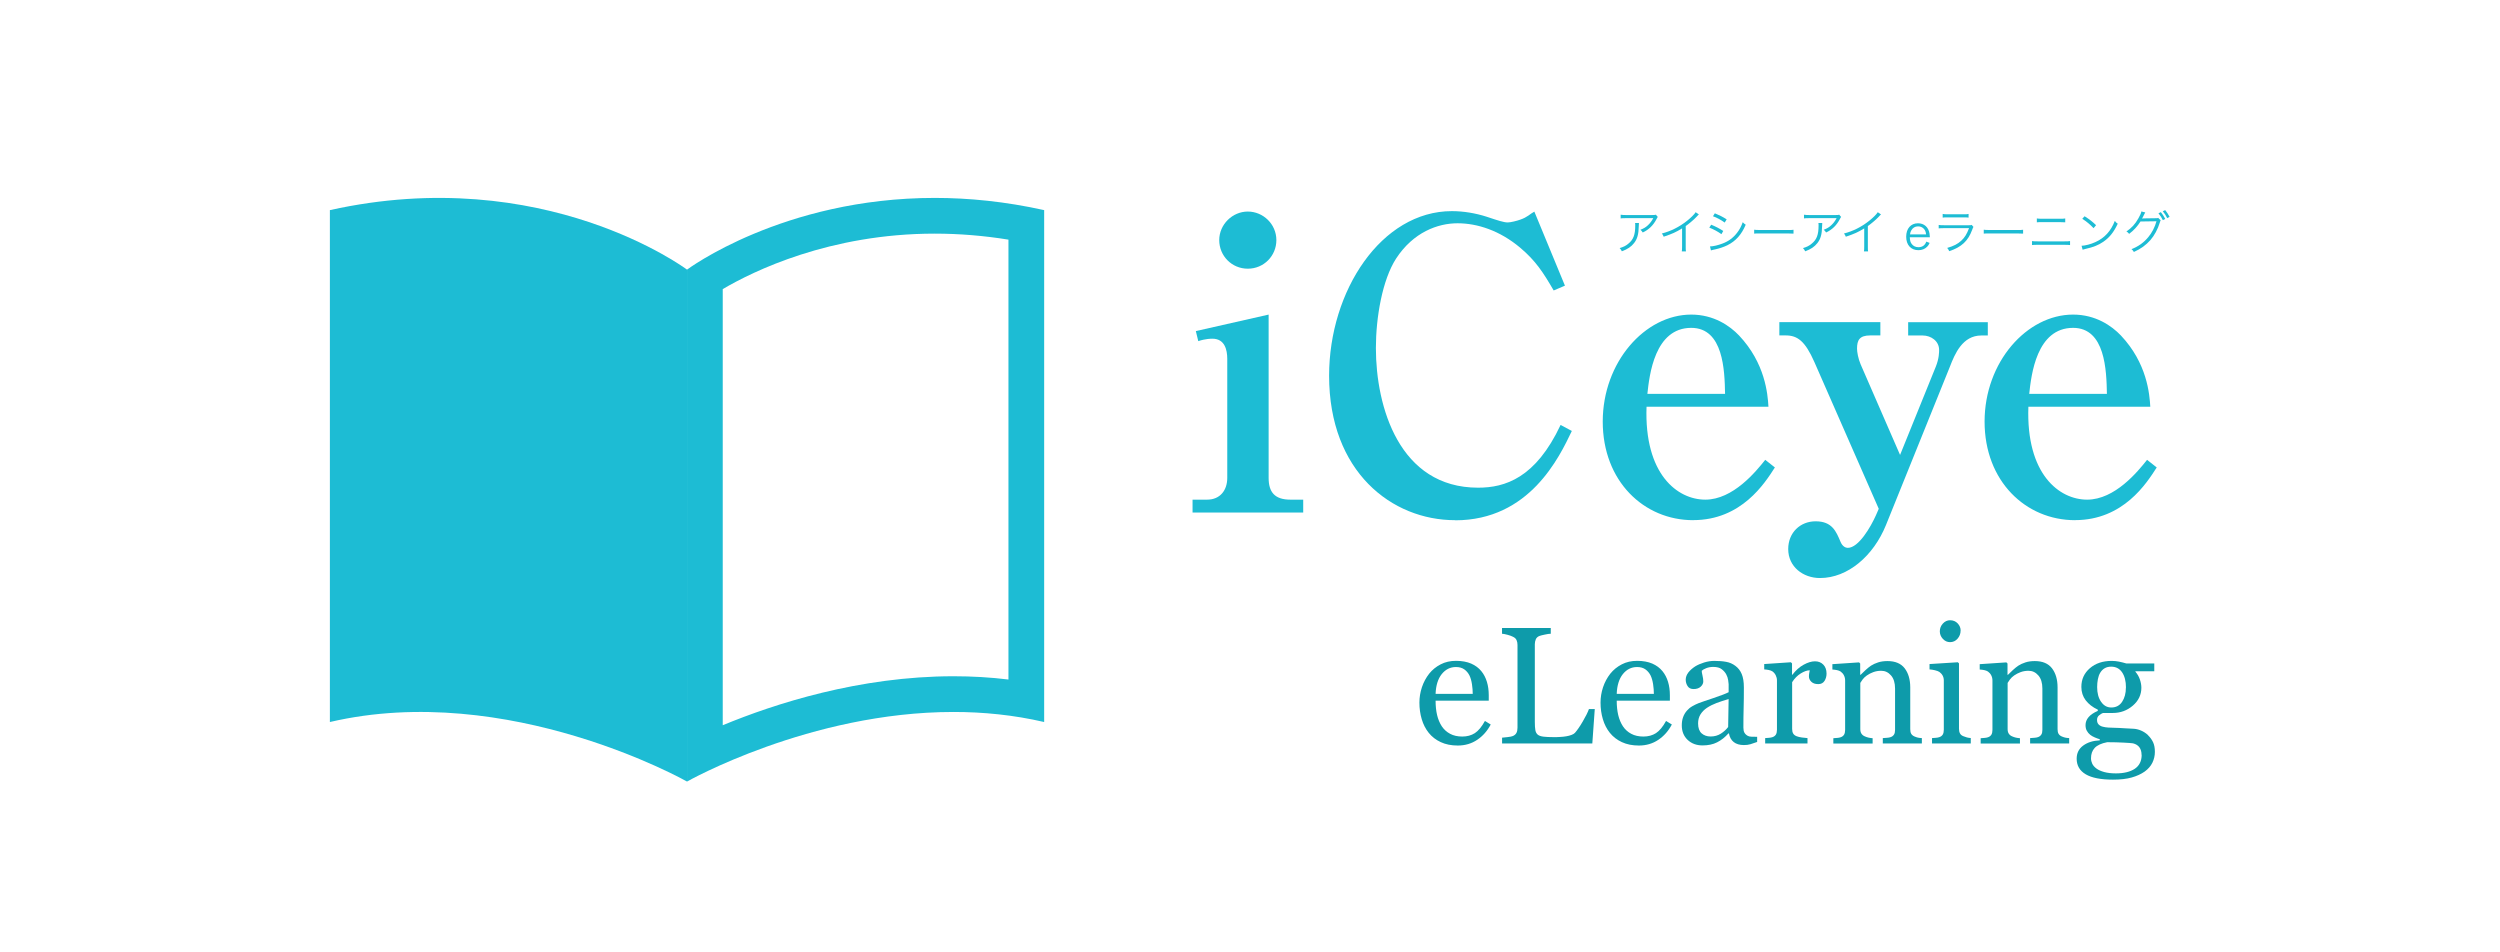 <?xml version="1.0" encoding="UTF-8"?><svg id="a" xmlns="http://www.w3.org/2000/svg" viewBox="0 0 420 160"><defs><style>.b{fill:#0e9baa;}.c{fill:#1dbcd4;}</style></defs><g><path class="c" d="M200.37,83.94h2.43c2.16,0,3.38-1.55,3.38-3.65v-20.01c0-1.49-.41-3.38-2.5-3.38-.2,0-1.15,0-2.37,.41l-.41-1.69,12.23-2.77v27.44c0,2.37,1.01,3.65,3.65,3.65h2.16v2.16h-18.59v-2.16Zm14.06-43.6c0,2.64-2.1,4.8-4.8,4.8s-4.8-2.16-4.8-4.8,2.23-4.8,4.8-4.8,4.8,2.1,4.8,4.8Z"/><path class="c" d="M244.45,87.39c-10.61,0-21.16-8.11-21.16-24.27,0-14.26,8.79-27.65,20.62-27.65,1.96,0,3.99,.34,5.88,.95,1.83,.61,2.84,.95,3.51,.95,.47,0,1.56-.27,2.1-.47,1.22-.41,1.62-.95,2.37-1.35l5.14,12.44-1.89,.81c-1.76-3.04-3.04-5-5.61-7.17-3.45-2.91-7.23-4.12-10.54-4.12s-7.44,1.49-10.34,5.95c-2.3,3.58-3.38,9.87-3.38,15.01,0,9.87,3.92,23.46,17.17,23.46,4.53,0,9.67-1.62,13.86-10.54l1.89,1.01c-2.1,4.39-7.1,15.01-19.6,15.01Z"/><path class="c" d="M284.47,87.39c-8.31,0-15.21-6.56-15.21-16.56s7.1-17.98,14.87-17.98c3.79,0,6.49,1.89,8.04,3.52,4.39,4.66,4.8,9.8,4.93,11.96h-20.48c-.41,11.36,5.2,15.61,9.87,15.61s8.52-4.73,10.07-6.69l1.62,1.28c-1.69,2.64-5.61,8.85-13.72,8.85Zm-.34-32.31c-6.15,0-7.03,7.91-7.37,11.09h13.05c-.07-3.92-.27-11.09-5.68-11.09Z"/><path class="c" d="M332.87,56.36c-3.18,0-4.46,3.11-5.27,5.2l-10.75,26.63c-2.1,5.2-6.42,8.92-11.09,8.92-2.84,0-5.34-1.89-5.34-4.87,0-2.77,2.03-4.66,4.6-4.66,2.77,0,3.45,1.69,4.19,3.45,.34,.81,.88,1.01,1.22,1.01,1.82,0,3.85-3.51,4.73-5.48l.47-1.08-10.82-24.67c-1.55-3.51-2.84-4.46-4.8-4.46h-1.08v-2.23h16.97v2.23h-1.69c-1.83,0-2.23,.81-2.23,2.23,0,.54,.2,1.69,.61,2.64l6.62,15.21,6.02-14.87c.54-1.35,.54-2.43,.54-2.77,0-1.49-1.35-2.43-2.77-2.43h-2.43v-2.23h13.38v2.23h-1.08Z"/><path class="c" d="M348.62,87.39c-8.31,0-15.21-6.56-15.21-16.56s7.1-17.98,14.87-17.98c3.79,0,6.49,1.89,8.04,3.52,4.39,4.66,4.8,9.8,4.93,11.96h-20.48c-.41,11.36,5.2,15.61,9.87,15.61s8.52-4.73,10.07-6.69l1.62,1.28c-1.69,2.64-5.61,8.85-13.72,8.85Zm-.34-32.31c-6.15,0-7.03,7.91-7.37,11.09h13.05c-.07-3.92-.27-11.09-5.68-11.09Z"/></g><g><path class="c" d="M275.34,37.47q-.02,.14-.03,.56c-.02,1.33-.25,2.13-.79,2.81-.49,.62-1.08,1.02-2.05,1.38-.12-.26-.18-.34-.37-.54,.65-.19,1.05-.39,1.46-.74,.85-.68,1.16-1.5,1.16-3.05,0-.22,0-.28-.03-.43h.65Zm3.16-1.01c-.08,.1-.1,.13-.19,.32-.55,1.07-1.3,1.8-2.33,2.28-.12-.2-.18-.27-.39-.46,.56-.22,.89-.41,1.26-.76,.37-.34,.66-.74,.9-1.19h-4.54c-.44,0-.65,0-.94,.04v-.62c.27,.04,.5,.06,.95,.06h4.29q.54,0,.68-.06l.32,.38Z"/><path class="c" d="M285.42,36.03c-.14,.1-.15,.12-.35,.34-.5,.53-1.18,1.11-1.87,1.61v3.41c0,.46,0,.63,.04,.85h-.7c.04-.21,.05-.39,.05-.83v-3.04c-1.04,.64-1.62,.9-3.09,1.4-.11-.26-.15-.34-.31-.54,1.5-.39,2.89-1.08,4.15-2.07,.74-.58,1.3-1.14,1.53-1.51l.55,.39Z"/><path class="c" d="M287.48,37.75c.76,.31,1.34,.61,2.03,1.05l-.31,.54c-.58-.42-1.31-.82-2.04-1.1l.32-.49Zm-.21,3.65c.52,0,1.35-.19,2.15-.5,.99-.38,1.75-.94,2.4-1.78,.45-.58,.71-1.09,.96-1.79,.2,.21,.28,.28,.5,.42-.7,1.66-1.67,2.75-3.08,3.45-.56,.28-1.37,.55-2.02,.69-.13,.02-.27,.06-.43,.09-.16,.03-.19,.05-.31,.09l-.16-.66Zm.83-5.56c.78,.32,1.3,.58,1.98,1.01l-.33,.54c-.55-.41-1.38-.86-1.97-1.06l.31-.49Z"/><path class="c" d="M294.7,38.59c.23,.04,.45,.05,.99,.05h4.65c.59,0,.72,0,.97-.04v.65c-.26-.02-.44-.03-.98-.03h-4.64c-.58,0-.75,0-.99,.03v-.66Z"/><path class="c" d="M306.14,37.47q-.02,.14-.03,.56c-.02,1.33-.25,2.13-.79,2.81-.49,.62-1.08,1.02-2.05,1.38-.12-.26-.18-.34-.37-.54,.65-.19,1.05-.39,1.46-.74,.85-.68,1.16-1.5,1.16-3.05,0-.22,0-.28-.03-.43h.65Zm3.16-1.01c-.08,.1-.1,.13-.19,.32-.55,1.07-1.3,1.8-2.33,2.28-.12-.2-.18-.27-.39-.46,.56-.22,.89-.41,1.26-.76,.37-.34,.66-.74,.9-1.19h-4.54c-.44,0-.65,0-.94,.04v-.62c.27,.04,.5,.06,.95,.06h4.29q.54,0,.68-.06l.32,.38Z"/><path class="c" d="M316.02,36.03c-.14,.1-.15,.12-.35,.34-.5,.53-1.18,1.11-1.87,1.61v3.41c0,.46,0,.63,.04,.85h-.7c.04-.21,.05-.39,.05-.83v-3.04c-1.04,.64-1.62,.9-3.09,1.4-.11-.26-.15-.34-.31-.54,1.5-.39,2.89-1.08,4.15-2.07,.74-.58,1.3-1.14,1.53-1.51l.55,.39Z"/><path class="c" d="M320.85,39.87c.02,.54,.1,.83,.32,1.12,.26,.35,.65,.54,1.13,.54,.65,0,1.1-.32,1.32-.94l.56,.22c-.15,.34-.26,.48-.44,.66-.38,.37-.86,.56-1.45,.56-1.26,0-2.05-.88-2.05-2.26s.78-2.26,1.98-2.26c1.03,0,1.78,.66,1.94,1.73,0,.09,.04,.4,.06,.62h-3.37Zm2.73-.5c-.05-.45-.17-.74-.42-.98-.25-.24-.56-.36-.94-.36-.49,0-.9,.25-1.14,.7-.11,.2-.15,.34-.2,.65h2.7Z"/><path class="c" d="M325.68,37.79c.29,.04,.46,.05,.94,.05h4.1c.3,0,.38,0,.52-.06l.3,.34c-.07,.11-.09,.15-.22,.5-.68,1.86-1.78,2.89-3.85,3.58-.1-.23-.15-.32-.34-.55,1.07-.3,1.77-.66,2.37-1.22,.57-.52,.93-1.11,1.3-2.1h-4.17c-.42,0-.66,0-.93,.04v-.6Zm.69-1.85c.23,.05,.39,.06,.84,.06h2.67c.45,0,.61,0,.84-.06v.62c-.22-.03-.41-.04-.83-.04h-2.69c-.42,0-.62,0-.83,.04v-.62Z"/><path class="c" d="M333.27,38.59c.23,.04,.45,.05,.99,.05h4.65c.59,0,.72,0,.97-.04v.65c-.26-.02-.44-.03-.98-.03h-4.64c-.58,0-.75,0-.99,.03v-.66Z"/><path class="c" d="M341.38,40.5c.29,.04,.46,.05,.93,.05h4.53c.47,0,.64,0,.93-.05v.67c-.26-.03-.5-.04-.92-.04h-4.55c-.42,0-.65,0-.92,.04v-.67Zm.81-3.8c.26,.04,.44,.05,.86,.05h3.05c.42,0,.59,0,.86-.05v.65c-.24-.02-.46-.03-.85-.03h-3.07c-.39,0-.61,0-.85,.03v-.65Z"/><path class="c" d="M349.7,41.29c.62-.02,1.58-.27,2.33-.62,1.54-.69,2.61-1.86,3.26-3.56,.18,.25,.26,.32,.49,.47-.64,1.39-1.38,2.33-2.44,3.05-.82,.56-1.65,.89-2.98,1.19-.22,.05-.28,.06-.48,.13l-.18-.67Zm.51-4.96c.86,.54,1.35,.94,1.93,1.5l-.42,.5c-.58-.62-1.21-1.14-1.9-1.57l.39-.43Z"/><path class="c" d="M360.41,35.68q-.07,.1-.18,.33c-.21,.43-.28,.57-.37,.7,.08-.02,.14-.02,.29-.02l2.01-.03c.28,0,.3,0,.41-.06l.43,.42c-.07,.1-.07,.1-.16,.39-.32,1.07-.9,2.15-1.57,2.92-.74,.84-1.62,1.48-2.78,2-.13-.23-.19-.3-.4-.47,1.21-.49,2.05-1.1,2.82-2.02,.62-.74,1.1-1.67,1.38-2.67l-2.69,.04c-.49,.79-1.13,1.5-1.91,2.08-.14-.2-.22-.26-.45-.41,.85-.56,1.46-1.22,2.01-2.2,.3-.52,.46-.89,.5-1.16l.66,.17Zm2.61-.05c.33,.42,.48,.66,.74,1.14l-.4,.22c-.2-.42-.4-.74-.74-1.16l.4-.19Zm.73-.34c.33,.42,.48,.65,.74,1.14l-.4,.22c-.2-.42-.4-.75-.74-1.16l.4-.19Z"/></g><g><path class="b" d="M250.44,121.72c-.57,1.08-1.32,1.93-2.27,2.57-.95,.64-2.04,.96-3.27,.96-1.08,0-2.04-.19-2.85-.57-.82-.38-1.49-.9-2.02-1.56-.53-.66-.92-1.42-1.18-2.3s-.39-1.8-.39-2.78c0-.88,.14-1.73,.42-2.58,.28-.84,.69-1.6,1.22-2.28,.52-.65,1.16-1.17,1.93-1.57,.77-.4,1.63-.59,2.59-.59s1.83,.16,2.53,.46c.7,.31,1.27,.73,1.71,1.27,.42,.51,.73,1.11,.94,1.8s.31,1.44,.31,2.26v.9h-8.93c0,.89,.08,1.69,.25,2.41,.17,.72,.44,1.36,.8,1.91,.36,.53,.82,.95,1.39,1.25,.57,.31,1.26,.46,2.05,.46s1.51-.19,2.1-.57c.59-.38,1.16-1.07,1.7-2.05l.96,.59Zm-3.02-5.14c0-.51-.04-1.05-.13-1.64-.09-.58-.23-1.07-.42-1.46-.21-.42-.5-.76-.86-1.02-.36-.26-.83-.4-1.41-.4-.96,0-1.75,.4-2.39,1.19-.63,.79-.98,1.9-1.03,3.32h6.23Z"/><path class="b" d="M267.92,119.13l-.41,5.77h-15.16v-.97c.22-.02,.54-.05,.95-.1,.41-.05,.7-.1,.87-.18,.27-.12,.47-.29,.59-.52s.18-.52,.18-.88v-13.89c0-.31-.05-.58-.16-.82-.1-.24-.31-.43-.62-.57-.21-.11-.5-.22-.88-.32-.38-.1-.69-.17-.94-.18v-.97h8.19v.97c-.26,0-.59,.05-.99,.14-.41,.08-.7,.16-.88,.22-.31,.11-.52,.3-.64,.56-.11,.26-.17,.55-.17,.85v13.03c0,.6,.03,1.07,.09,1.4,.06,.33,.2,.59,.42,.77,.21,.16,.52,.27,.94,.32,.41,.05,1,.08,1.74,.08,.34,0,.69,0,1.05-.03,.36-.02,.71-.05,1.04-.11,.32-.05,.61-.13,.88-.23,.27-.1,.47-.22,.59-.36,.37-.42,.81-1.05,1.31-1.91,.5-.85,.84-1.54,1.03-2.07h.97Z"/><path class="b" d="M280.87,121.72c-.57,1.08-1.32,1.93-2.27,2.57-.95,.64-2.04,.96-3.27,.96-1.08,0-2.04-.19-2.85-.57-.82-.38-1.49-.9-2.02-1.56-.53-.66-.92-1.42-1.18-2.3s-.39-1.8-.39-2.78c0-.88,.14-1.73,.42-2.58,.28-.84,.69-1.6,1.22-2.28,.52-.65,1.16-1.17,1.93-1.57,.77-.4,1.63-.59,2.59-.59s1.83,.16,2.53,.46c.7,.31,1.27,.73,1.71,1.27,.42,.51,.73,1.11,.94,1.8s.31,1.44,.31,2.26v.9h-8.93c0,.89,.08,1.69,.25,2.41,.17,.72,.44,1.36,.8,1.91,.36,.53,.82,.95,1.39,1.25,.57,.31,1.26,.46,2.05,.46s1.51-.19,2.1-.57c.59-.38,1.16-1.07,1.7-2.05l.96,.59Zm-3.02-5.14c0-.51-.04-1.05-.13-1.64-.09-.58-.23-1.07-.42-1.46-.21-.42-.5-.76-.86-1.02-.36-.26-.83-.4-1.41-.4-.96,0-1.75,.4-2.39,1.19-.63,.79-.98,1.9-1.03,3.32h6.23Z"/><path class="b" d="M295.2,124.65c-.43,.16-.8,.28-1.13,.38-.32,.1-.69,.14-1.1,.14-.71,0-1.28-.17-1.7-.5-.42-.33-.7-.82-.81-1.46h-.08c-.59,.66-1.23,1.16-1.91,1.5-.68,.35-1.5,.52-2.45,.52-1.01,0-1.84-.31-2.5-.93-.65-.62-.98-1.43-.98-2.43,0-.52,.07-.98,.22-1.39,.15-.41,.36-.78,.66-1.11,.23-.27,.53-.52,.9-.73,.37-.21,.72-.38,1.05-.51,.41-.16,1.24-.44,2.5-.86,1.25-.42,2.1-.75,2.54-.98v-1.35c0-.12-.03-.35-.08-.68-.05-.34-.16-.66-.32-.96-.18-.34-.44-.63-.77-.88-.33-.25-.8-.38-1.42-.38-.42,0-.81,.07-1.17,.21-.36,.14-.61,.29-.76,.44,0,.18,.04,.45,.13,.81,.09,.36,.13,.68,.13,.98,0,.32-.14,.61-.43,.88s-.69,.4-1.2,.4c-.46,0-.79-.16-1-.49-.21-.32-.32-.69-.32-1.09s.15-.82,.44-1.2c.3-.38,.68-.72,1.16-1.03,.41-.25,.91-.47,1.49-.65,.58-.18,1.15-.27,1.71-.27,.77,0,1.43,.05,2,.16,.57,.1,1.09,.33,1.55,.68,.46,.34,.82,.79,1.06,1.37,.24,.58,.36,1.32,.36,2.24,0,1.3-.01,2.46-.04,3.47s-.04,2.11-.04,3.3c0,.36,.06,.64,.18,.85s.31,.39,.57,.53c.14,.08,.35,.13,.65,.14,.3,0,.6,.01,.91,.01v.88Zm-4.77-7.22c-.77,.23-1.45,.45-2.04,.67-.58,.22-1.13,.49-1.63,.82-.46,.31-.82,.68-1.08,1.1-.26,.42-.4,.93-.4,1.51,0,.76,.2,1.32,.59,1.67s.9,.53,1.51,.53c.65,0,1.22-.16,1.71-.47s.91-.69,1.24-1.12l.08-4.73Z"/><path class="b" d="M306.86,113.15c0,.46-.11,.88-.34,1.24-.23,.36-.58,.54-1.05,.54-.51,0-.9-.13-1.17-.4-.27-.26-.4-.56-.4-.88,0-.2,.02-.38,.05-.55,.03-.16,.06-.33,.09-.49-.43,0-.93,.17-1.5,.52s-1.06,.84-1.46,1.48v7.85c0,.32,.06,.58,.18,.78s.32,.35,.58,.45c.23,.09,.52,.16,.88,.21,.36,.05,.67,.08,.94,.1v.9h-7.11v-.9c.21-.02,.43-.04,.65-.05,.22-.02,.42-.05,.58-.11,.25-.08,.44-.23,.57-.43,.12-.21,.18-.47,.18-.8v-8.32c0-.28-.07-.56-.2-.83-.13-.27-.32-.49-.55-.66-.17-.11-.38-.19-.62-.24-.24-.05-.49-.08-.77-.1v-.9l4.48-.3,.19,.19v1.9h.07c.56-.74,1.19-1.3,1.89-1.68,.69-.38,1.33-.57,1.9-.57s1.04,.19,1.4,.56c.36,.37,.54,.88,.54,1.5Z"/><path class="b" d="M322.9,124.9h-6.59v-.9c.21-.02,.44-.04,.69-.05,.25-.02,.46-.05,.62-.11,.25-.08,.44-.23,.57-.43s.18-.47,.18-.8v-6.93c0-.96-.23-1.7-.68-2.21-.45-.52-1-.78-1.65-.78-.48,0-.93,.08-1.33,.23s-.76,.33-1.07,.55c-.3,.21-.54,.44-.72,.68s-.31,.44-.39,.58v7.75c0,.31,.06,.57,.19,.77,.13,.2,.32,.36,.57,.46,.19,.09,.4,.16,.62,.21,.22,.05,.45,.08,.69,.1v.9h-6.6v-.9c.21-.02,.43-.04,.65-.05,.22-.02,.42-.05,.58-.11,.25-.08,.44-.23,.57-.43,.12-.21,.18-.47,.18-.8v-8.32c0-.31-.07-.59-.2-.85-.13-.26-.32-.47-.55-.64-.17-.11-.38-.19-.62-.24-.24-.05-.49-.08-.77-.1v-.9l4.48-.3,.19,.19v1.9h.07c.22-.22,.49-.48,.82-.79s.64-.55,.93-.75c.34-.22,.74-.4,1.2-.55s.99-.22,1.57-.22c1.29,0,2.25,.4,2.88,1.21,.62,.81,.94,1.88,.94,3.22v7.01c0,.32,.05,.58,.16,.77s.3,.35,.56,.46c.22,.09,.41,.16,.57,.19,.16,.04,.38,.06,.66,.08v.9Z"/><path class="b" d="M331.09,124.9h-6.51v-.9c.21-.02,.43-.04,.65-.05,.22-.02,.42-.05,.58-.11,.25-.08,.44-.23,.57-.43,.12-.21,.18-.47,.18-.8v-8.32c0-.29-.07-.56-.2-.8-.13-.24-.32-.44-.55-.61-.17-.11-.42-.2-.75-.28s-.63-.12-.9-.14v-.9l4.76-.3,.19,.19v10.99c0,.32,.06,.58,.18,.79,.12,.21,.31,.36,.58,.46,.2,.08,.39,.15,.58,.2,.19,.05,.4,.08,.64,.1v.9Zm-1.71-18.96c0,.52-.17,.97-.51,1.36s-.76,.58-1.26,.58c-.46,0-.87-.18-1.21-.55s-.51-.79-.51-1.26c0-.5,.17-.94,.51-1.31s.75-.56,1.21-.56c.52,0,.95,.18,1.28,.53,.33,.35,.5,.76,.5,1.22Z"/><path class="b" d="M347.65,124.9h-6.59v-.9c.21-.02,.44-.04,.69-.05,.25-.02,.46-.05,.62-.11,.25-.08,.44-.23,.57-.43s.18-.47,.18-.8v-6.93c0-.96-.23-1.7-.68-2.21-.45-.52-1-.78-1.65-.78-.48,0-.93,.08-1.33,.23s-.76,.33-1.07,.55c-.3,.21-.54,.44-.72,.68s-.31,.44-.39,.58v7.75c0,.31,.06,.57,.19,.77,.13,.2,.32,.36,.57,.46,.19,.09,.4,.16,.62,.21,.22,.05,.45,.08,.69,.1v.9h-6.6v-.9c.21-.02,.43-.04,.65-.05,.22-.02,.42-.05,.58-.11,.25-.08,.44-.23,.57-.43,.12-.21,.18-.47,.18-.8v-8.32c0-.31-.07-.59-.2-.85-.13-.26-.32-.47-.55-.64-.17-.11-.38-.19-.62-.24-.24-.05-.49-.08-.77-.1v-.9l4.48-.3,.19,.19v1.9h.07c.22-.22,.49-.48,.82-.79s.64-.55,.93-.75c.34-.22,.74-.4,1.2-.55s.99-.22,1.57-.22c1.29,0,2.25,.4,2.88,1.21,.62,.81,.94,1.88,.94,3.22v7.01c0,.32,.05,.58,.16,.77s.3,.35,.56,.46c.22,.09,.41,.16,.57,.19,.16,.04,.38,.06,.66,.08v.9Z"/><path class="b" d="M360.85,123.5c.36,.35,.65,.74,.86,1.18,.21,.44,.31,.98,.31,1.63s-.14,1.25-.42,1.83c-.28,.57-.71,1.06-1.29,1.48-.61,.43-1.34,.76-2.19,1-.85,.24-1.9,.36-3.14,.36-2.04,0-3.57-.3-4.58-.9-1.01-.6-1.52-1.47-1.52-2.62,0-.93,.36-1.66,1.09-2.2,.73-.54,1.66-.83,2.79-.88v-.19c-.27-.08-.56-.18-.85-.31-.29-.12-.54-.27-.75-.43-.24-.19-.43-.42-.57-.68-.15-.26-.22-.58-.22-.96,0-.48,.17-.93,.51-1.33s.86-.75,1.55-1.05v-.21c-.88-.41-1.55-.94-2.04-1.58-.48-.64-.72-1.39-.72-2.24,0-1.28,.48-2.32,1.43-3.14,.95-.82,2.17-1.23,3.66-1.23,.41,0,.82,.04,1.22,.12,.41,.08,.82,.19,1.24,.31h4.7v1.31h-3.17v.08c.34,.39,.59,.83,.75,1.3s.25,.94,.25,1.39c0,1.18-.48,2.19-1.44,3.01-.96,.82-2.08,1.23-3.36,1.23h-1.65c-.21,.07-.43,.21-.66,.4-.23,.19-.34,.45-.34,.78s.1,.59,.29,.77,.42,.3,.7,.36c.26,.07,.57,.12,.92,.14,.35,.02,.71,.03,1.09,.04,.4,0,.95,.04,1.65,.08s1.19,.07,1.48,.08c.42,.02,.84,.12,1.26,.3s.81,.43,1.16,.75Zm-1.07,3.31c0-.51-.12-.93-.36-1.26-.24-.33-.6-.55-1.08-.67-.26-.04-.78-.08-1.57-.12s-1.71-.07-2.76-.07c-.98,.19-1.68,.51-2.1,.96-.42,.45-.62,1.03-.62,1.74,0,.32,.07,.62,.21,.92,.14,.29,.37,.56,.71,.81,.32,.24,.75,.43,1.29,.58,.54,.15,1.19,.23,1.97,.23,1.34,0,2.39-.26,3.17-.77,.77-.52,1.16-1.3,1.16-2.34Zm-2.62-11.31c0-1.07-.22-1.92-.65-2.55-.43-.63-1.04-.95-1.83-.95-.43,0-.8,.09-1.1,.27-.31,.18-.55,.43-.75,.76-.18,.3-.31,.66-.39,1.09-.08,.42-.12,.86-.12,1.31,0,1.01,.22,1.84,.66,2.47,.44,.64,1.01,.96,1.72,.96,.78,0,1.39-.32,1.81-.95s.64-1.43,.64-2.4Z"/></g><path class="c" d="M157.05,39.25h0c4.09,0,8.23,.34,12.37,1.01V114.16c-3.01-.37-6.09-.55-9.22-.55-15.8,0-30.04,4.61-38.78,8.23V48.57c5.1-3,17.94-9.32,35.63-9.32m0-6c-25.56,0-41.63,12.05-41.63,12.05v86s20.63-11.69,44.78-11.69c4.97,0,10.1,.5,15.22,1.69V35.3c-6.55-1.45-12.69-2.05-18.37-2.05h0Z"/><path class="c" d="M55.42,121.3c30-7,60,10,60,10V45.3s-24-18-60-10V121.3Z"/></svg>